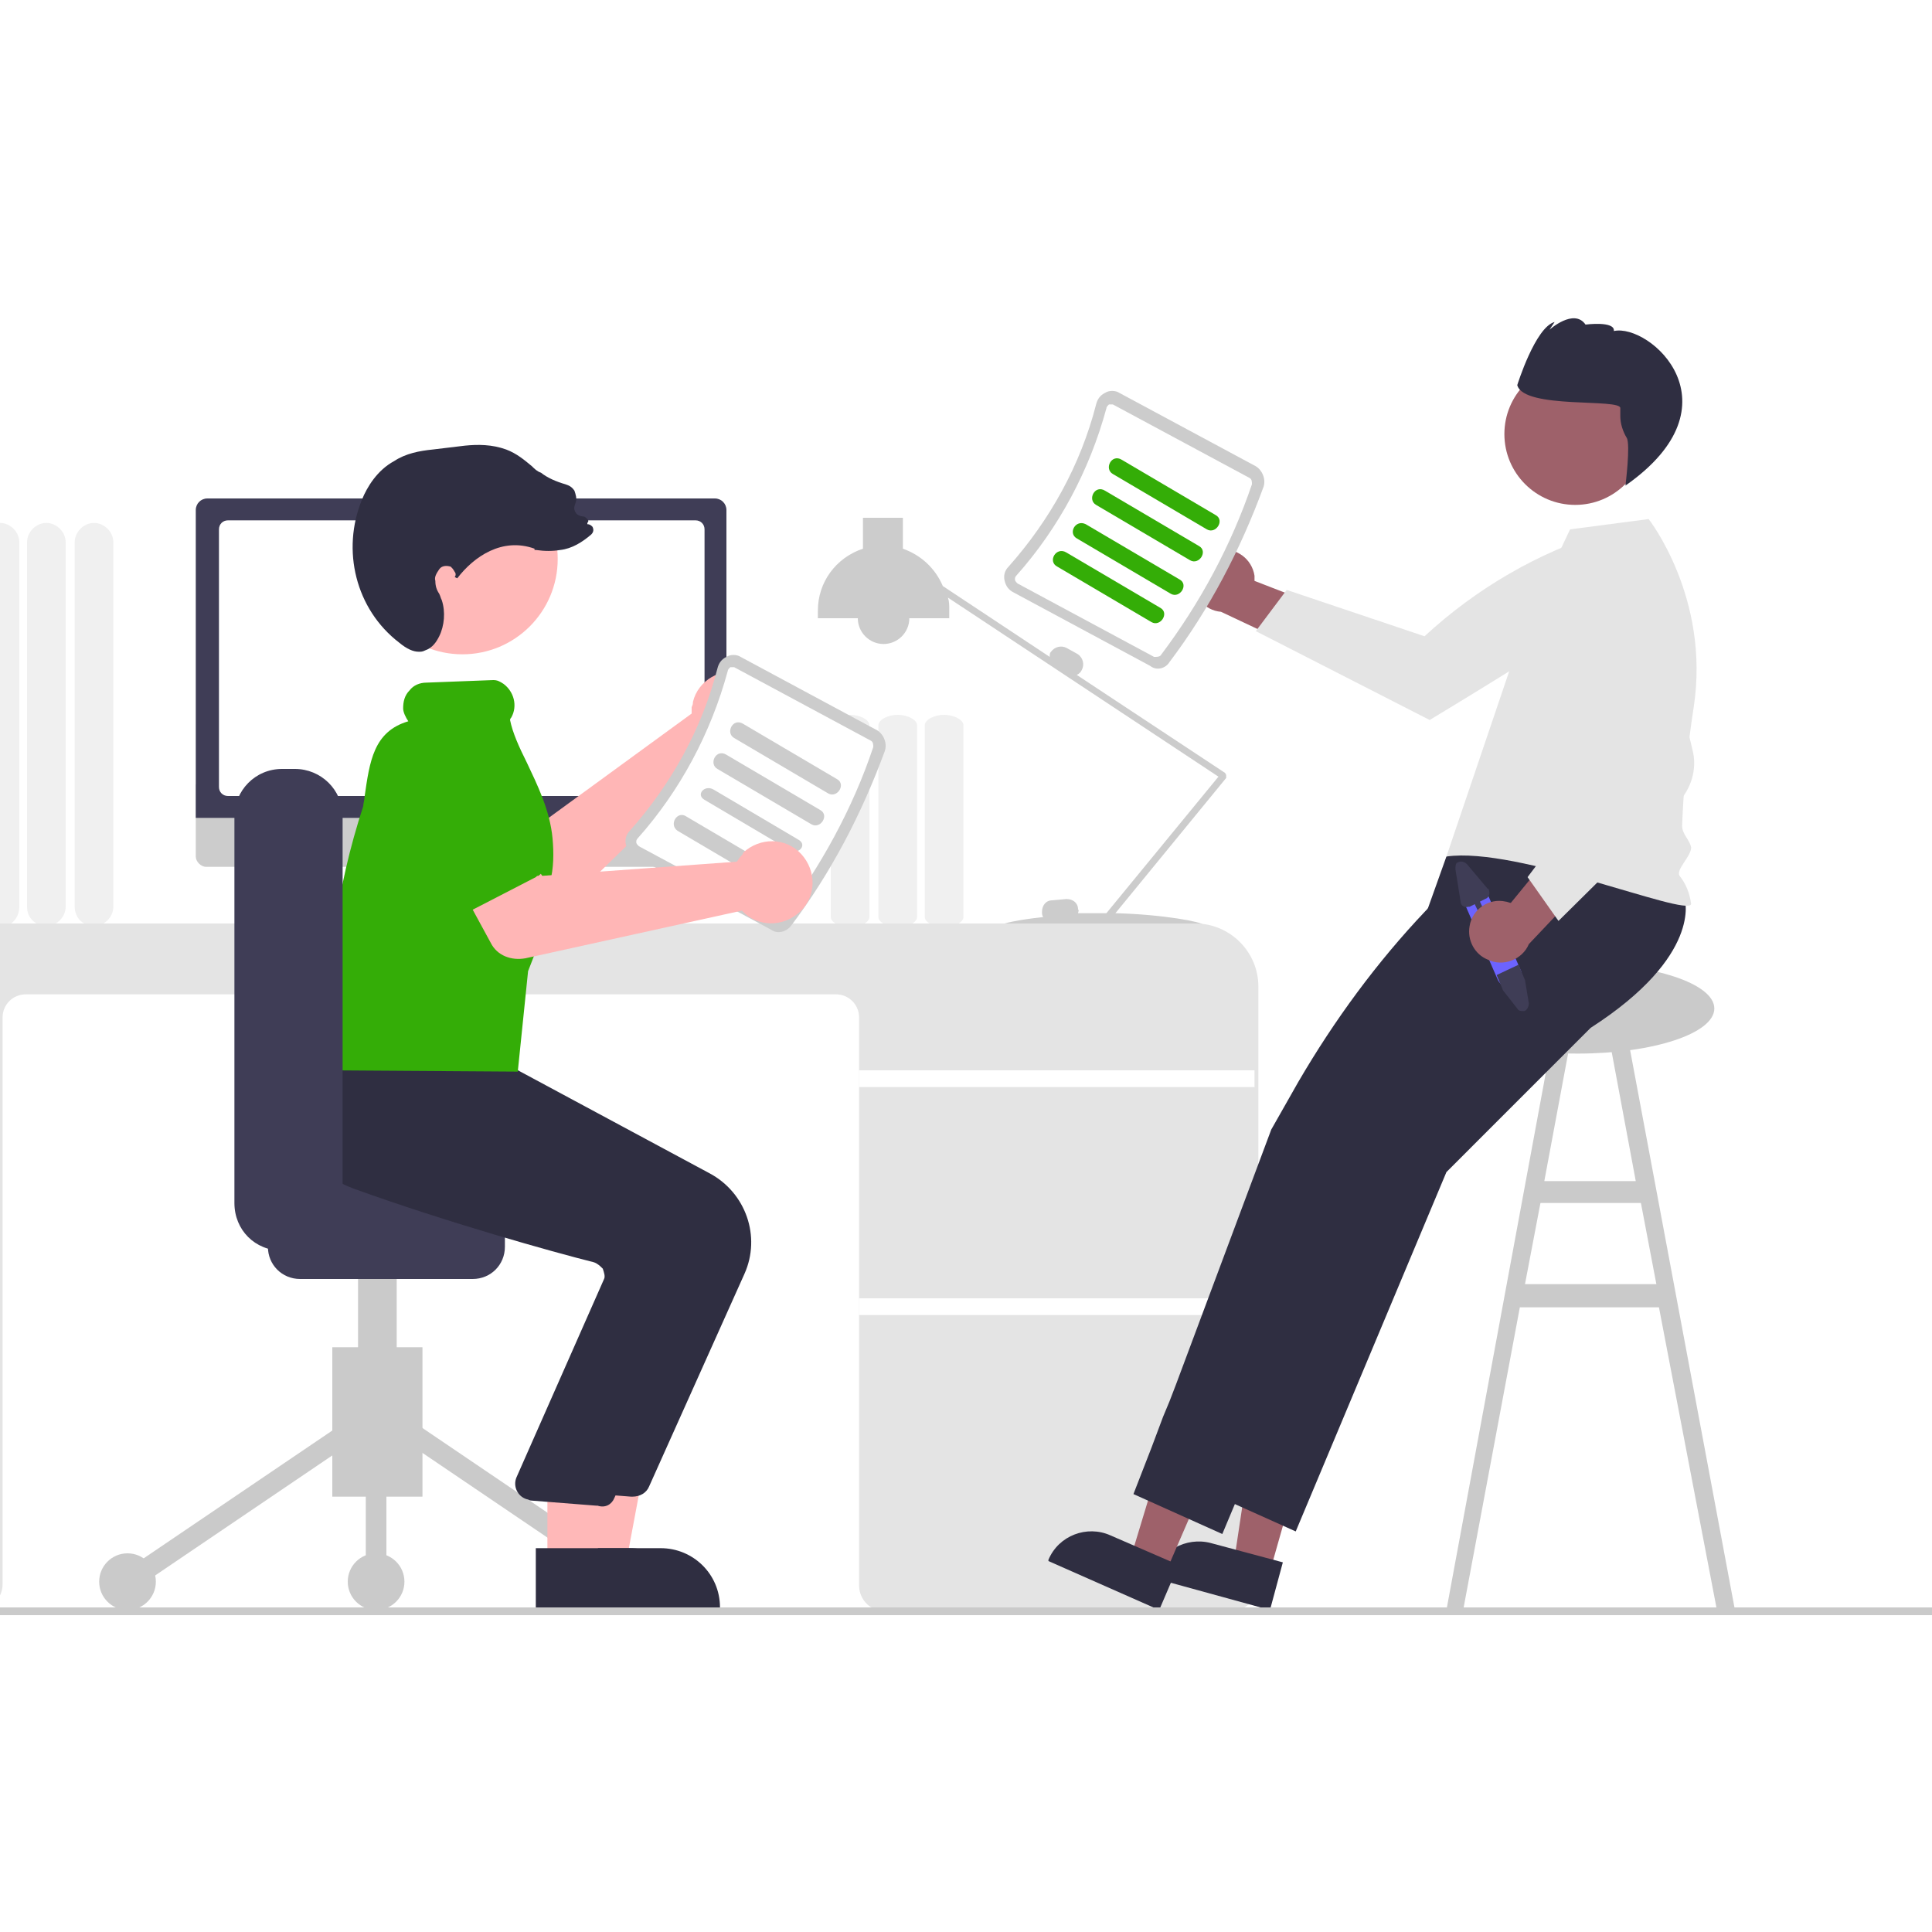 <?xml version="1.0" encoding="utf-8"?>
<!-- Generator: Adobe Illustrator 26.2.1, SVG Export Plug-In . SVG Version: 6.00 Build 0)  -->
<svg version="1.1" id="Layer_1" xmlns="http://www.w3.org/2000/svg" xmlns:xlink="http://www.w3.org/1999/xlink" x="0px" y="0px"
	 viewBox="0 0 150 150" style="enable-background:new 0 0 150 150;" xml:space="preserve">
<rect x="0" y="0" width="150" height="150" fill="#808080" stroke="none"/>
<style type="text/css">
	.st0{display:none;}
	.st1{display:inline;}
	.st2{fill:#E6E6E6;}
	.st3{fill:#FFFFFF;}
	.st4{fill:#3F93D8;}
	.st5{opacity:0.2;fill:#65A0F8;enable-background:new    ;}
	.st6{fill:#34AD07;}
	.st7{fill:#3F3D56;}
	.st8{fill:#7CBB00;}
	.st9{clip-path:url(#SVGID_00000068641614924930956120000012395403042225220484_);}
	.st10{fill:#2F2E41;}
	.st11{fill:#FFB6B6;}
	.st12{clip-path:url(#SVGID_00000176007106057950380430000001967558962225380520_);fill:#FFFFFF;}
	.st13{display:none;clip-path:url(#SVGID_00000176007106057950380430000001967558962225380520_);}
	.st14{display:inline;fill:#F2F2F2;}
	.st15{display:inline;fill:#CCCCCC;}
	.st16{display:inline;fill:#E6E6E6;}
	.st17{display:inline;fill:#FFB6B6;}
	.st18{display:inline;fill:#2F2E41;}
	.st19{display:inline;fill:#3F93D8;}
	.st20{display:inline;fill:#FFB7B7;}
	.st21{display:inline;fill:#FD6584;}
	.st22{display:inline;fill:#FFFFFF;}
	.st23{display:inline;fill:#3F3D56;}
	.st24{display:inline;fill:#F0F0F0;}
	.st25{display:inline;fill:#E4E4E4;}
	.st26{display:inline;fill:#34AD07;}
	.st27{display:inline;fill:#9E616A;}
	.st28{display:inline;fill:#CACACA;}
	.st29{clip-path:url(#SVGID_00000176007106057950380430000001967558962225380520_);}
	.st30{fill:#F0F0F0;}
	.st31{fill:#CACACA;}
	.st32{fill:#CCCCCC;}
	.st33{fill:#E4E4E4;}
	.st34{fill:#9E616A;}
	.st35{fill:#6C63FF;}
	.st36{fill:#FFB8B8;}
</style>
<g class="st0">
	<g class="st1">
		<path class="st2" d="M17.4,28.5h115.1v73.7H17.4V28.5z"/>
		<path class="st3" d="M20.7,37.7h108.6v60.1H20.7V37.7z"/>
		<path class="st4" d="M17.4,28.4h115.1v5H17.4V28.4z"/>
		<g>
			<circle class="st3" cx="21" cy="30.9" r="0.9"/>
			<circle class="st3" cx="24.5" cy="30.9" r="0.9"/>
			<circle class="st3" cx="27.9" cy="30.9" r="0.9"/>
		</g>
		<path class="st5" d="M27.4,42h25.4c0.3,0,0.4,0.1,0.4,0.4v11.4c0,0.3-0.1,0.4-0.4,0.4H27.4c-0.3,0-0.4-0.1-0.4-0.4V42.4
			C27,42.1,27.2,42,27.4,42z M27.4,61.7h25.4c0.3,0,0.4,0.1,0.4,0.4v11.4c0,0.3-0.1,0.4-0.4,0.4H27.4c-0.3,0-0.4-0.1-0.4-0.4V62.1
			C27,61.8,27.2,61.7,27.4,61.7z M27.4,81.4h25.4c0.3,0,0.4,0.1,0.4,0.4V93c0,0.3-0.1,0.4-0.4,0.4H27.4c-0.3,0-0.4-0.1-0.4-0.4V81.7
			C27,81.6,27.2,81.4,27.4,81.4z"/>
		<g>
			<g>
				<g>
					<path id="B_00000023240357163560012220000000240869528739353518_" class="st6" d="M33.8,49c-0.1-0.5-2.6-2.5-1.2-2.9l1.2,1.7
						l5.6-5.6l0.5,0.5C39.9,42.7,33.8,49,33.8,49z"/>
				</g>
				<g>
					<path id="B_00000144306171188320759960000012387536350431805832_" class="st6" d="M33.8,68.1c-0.1-0.5-2.6-2.5-1.2-2.9l1.2,1.7
						l5.6-5.6l0.5,0.5C39.9,61.8,33.8,68.1,33.8,68.1z"/>
				</g>
				<g>
					<path id="B_00000016046832959632557050000001640161966985410688_" class="st6" d="M33.8,88.2c-0.1-0.5-2.6-2.5-1.2-2.9l1.2,1.7
						l5.6-5.6l0.5,0.5C39.9,82,33.8,88.2,33.8,88.2z"/>
				</g>
			</g>
		</g>
		<path class="st7" d="M38.1,90.7h-8.6v-8.9h5.9v0.4h-5.6v8.2h8.1v-4.1h0.3L38.1,90.7L38.1,90.7z M38.1,69.4h-8.6v-7.6h5.9v0.3h-5.6
			v7.1h8.1v-3.4h0.3L38.1,69.4L38.1,69.4z M38.1,50.8h-8.6V42h5.9v0.4h-5.6v8.1h8.1v-3.9h0.3L38.1,50.8L38.1,50.8z"/>
		<g>
			<path class="st5" d="M61.3,42.1h25.4c0.3,0,0.4,0.1,0.4,0.4v11.4c0,0.3-0.1,0.4-0.4,0.4H61.3c-0.3,0-0.4-0.1-0.4-0.4V42.5
				C61,42.2,61.2,42.1,61.3,42.1z M61.3,61.8h25.4c0.3,0,0.4,0.1,0.4,0.4v11.4c0,0.3-0.1,0.4-0.4,0.4H61.3c-0.3,0-0.4-0.1-0.4-0.4
				V62.2C61,62,61.2,61.8,61.3,61.8z M61.3,81.6h25.4c0.3,0,0.4,0.1,0.4,0.4v11.2c0,0.3-0.1,0.4-0.4,0.4H61.3
				c-0.3,0-0.4-0.1-0.4-0.4V81.8C61,81.7,61.2,81.6,61.3,81.6z"/>
			<g>
				<g>
					<g>
						<path id="B_00000016040756578156121380000009251826238212752555_" class="st6" d="M67.7,49.2c-0.1-0.5-2.6-2.5-1.2-2.9
							l1.2,1.7l5.6-5.6l0.5,0.5L67.7,49.2z"/>
					</g>
				</g>
				<g>
					<path id="B_4_" class="st8" d="M67.7,68.2c-0.1-0.5-2.6-2.5-1.2-2.9l1.2,1.7l5.6-5.6l0.5,0.5C73.9,62,67.7,68.2,67.7,68.2z"/>
				</g>
				<g>
					<path id="B_5_" class="st8" d="M67.7,88.4c-0.1-0.5-2.6-2.5-1.2-2.9l1.2,1.7l5.6-5.6l0.5,0.5L67.7,88.4z"/>
				</g>
			</g>
			<path class="st7" d="M72.2,90.8h-8.8V82h6v0.4h-5.6v8.2h8v-4.1h0.4V90.8z M72.2,69.5h-8.8V62h6v0.3h-5.6v7.1h8V66h0.4V69.5z
				 M72.2,51h-8.8v-8.9h6v0.4h-5.6v8.1h8v-3.9h0.4V51z"/>
		</g>
		<g>
			<path class="st5" d="M95.1,42.4h25.4c0.3,0,0.4,0.1,0.4,0.4v11.4c0,0.3-0.1,0.4-0.4,0.4H95.1c-0.3,0-0.4-0.1-0.4-0.4V42.7
				C94.7,42.5,94.9,42.4,95.1,42.4z M95.1,62.1h25.4c0.3,0,0.4,0.1,0.4,0.4v11.4c0,0.3-0.1,0.4-0.4,0.4H95.1c-0.3,0-0.4-0.1-0.4-0.4
				V62.5C94.7,62.2,94.9,62.1,95.1,62.1z M95.1,81.8h25.4c0.3,0,0.4,0.1,0.4,0.4v11.2c0,0.3-0.1,0.4-0.4,0.4H95.1
				c-0.3,0-0.4-0.1-0.4-0.4V82.1C94.7,82,94.9,81.8,95.1,81.8z"/>
			<g>
				<g>
					<g>
						<path id="B_00000087398281326258952760000001586170556185106091_" class="st6" d="M101.5,49.4c-0.1-0.5-2.6-2.5-1.2-2.9
							l1.2,1.7l5.6-5.6l0.5,0.5C107.6,43.1,101.5,49.4,101.5,49.4z"/>
					</g>
					<g>
						<path id="B_00000039828203950314815960000012923596000597017517_" class="st6" d="M101.5,68.5c-0.1-0.5-2.6-2.5-1.2-2.9
							l1.2,1.7l5.6-5.6l0.5,0.5C107.6,62.2,101.5,68.5,101.5,68.5z"/>
					</g>
					<g>
						<path id="B_00000183217737212401541890000012118717392276300948_" class="st6" d="M101.5,88.6c-0.1-0.5-2.6-2.5-1.2-2.9
							l1.2,1.7l5.6-5.6l0.5,0.5C107.6,82.3,101.5,88.6,101.5,88.6z"/>
					</g>
				</g>
			</g>
			<path class="st7" d="M105.9,91.1h-8.8v-8.9h6v0.4h-5.6v8.2h8v-4.1h0.4V91.1z M105.9,69.8h-8.8v-7.6h6v0.3h-5.6v7.1h8v-3.4h0.4
				V69.8z M105.9,51.2h-8.8v-8.9h6v0.4h-5.6v8.1h8v-3.9h0.4V51.2z"/>
		</g>
	</g>
	<g class="st1">
		<g>
			<defs>
				<rect id="SVGID_1_" x="25.5" y="57.1" width="85.6" height="88.4"/>
			</defs>
			<clipPath id="SVGID_00000020385289338949484670000002714962343963977372_">
				<use xlink:href="#SVGID_1_"  style="overflow:visible;"/>
			</clipPath>
			<g style="clip-path:url(#SVGID_00000020385289338949484670000002714962343963977372_);">
				<path class="st10" d="M93.1,162.4c-0.4,0-0.7,0-1.1,0c-8.7,0-19.6-4.7-29.6-11.2c-0.8-0.5-1.6-1.1-2.4-1.6l0.7-4.3l21.4-2.9
					l10.8,8.3L93.1,162.4z"/>
				<ellipse id="b6132315-04e2-4cdb-a713-107c9cd58b0b" class="st11" cx="74.4" cy="84.3" rx="9.4" ry="9.5"/>
				<path id="f4304bdd-ba2d-4fff-b404-410205410c5d-547" class="st10" d="M82.6,77.4c0,0,2.5-4.7-2.9-5.2c0,0-4.6-4.2-9.3-0.8
					c0,0-2.6,0-4,2.9c0,0-2-0.8-2.5,1.3c0,0-1.5,4.3,0,8.2c1.5,3.9,2,4.3,2,4.3s-2.4-8.1,3.5-8.5s12.5-4.1,13,0.6s1.2,5.9,1.2,5.9
					S88.2,79.3,82.6,77.4z"/>
				<path class="st4" d="M98.6,107.6v0.2l-0.3,1.8L96,122.1l-0.1,0.7l-0.3,1.6l-0.4,2.1l-0.9,4.7l-0.3,1.3l-0.1,0.5v0.2l-0.3,1.4
					l-0.1,0.4l-0.6,4.8l-0.6,4.2l1.9,1.9L93,147l-0.7,4.2l0,0H62.5c-1.2-0.8-2.4-1.6-3.6-2.4l0.2-1.9c0,0,0.8-3.3,0.5-3.7
					c-0.4-0.4-1.1-1.1-1.1-1.1l1-2.3l0.1-0.3l-0.2-4.8v-0.1l-0.1-1.6v-0.2v-0.3l-0.3-6v-0.1l-0.1-1.8l-0.1-1.7v-0.7l-0.4-7.4l-0.2-5
					l-0.2-4.3l0.8-0.3l9-3.1l3.7-4.9l7.7,0.1H83l6.3,5.9l1.4,0.7l0,0l1,0.5l2.6,1.3l2.8,1.3L98.6,107.6L98.6,107.6z"/>
				<path class="st11" d="M72.5,137c-2.1,0.8-4.5-0.2-5.4-2.4c-0.1-0.2-0.2-0.5-0.2-0.7l-14.6-2.1l5.1-5.8l13.1,2.9
					c2.3-0.3,4.4,1.3,4.7,3.6C75.4,134.5,74.3,136.3,72.5,137L72.5,137z"/>
				<path class="st4" d="M66,126.5c-0.3-0.3-0.7-0.6-1.1-0.7l-6-1.3l-0.6-0.1c-0.7-0.2-1.3-0.6-1.7-1.3c-0.2-0.3-0.3-0.7-0.3-1.1
					s0-0.7,0.1-1l2.1-6.3l1.3-4.1c0.2-0.5,0.3-1,0.3-1.5c0.1-1.4-0.4-2.9-1.2-4c-1.6-2.1-4.3-2.8-6.7-1.9h-0.1
					c-1.7,0.7-3,2.1-3.5,3.9l-1.5,5.4l-3,11.1c-1.2,4.3,1.3,8.7,5.5,9.8c0.4,0.1,0.8,0.2,1.2,0.2l8.6,1l4,0.5c1,0.1,1.8-0.5,2-1.5
					v-0.1l0.1-0.6l0.8-5v-0.1C66.5,127.4,66.3,126.9,66,126.5z"/>
				<path class="st11" d="M81.8,137.2c2.2,0.5,4.5-0.9,5-3.1c0.1-0.2,0.1-0.5,0.1-0.7l14.2-4.2l-5.8-5l-12.6,4.7
					c-2.3,0-4.1,1.9-4.1,4.3C78.6,135.1,79.9,136.8,81.8,137.2L81.8,137.2z"/>
				<path class="st4" d="M108.1,119.9l-6.7-15.7c-0.6-1.3-1.5-2.3-2.8-3c-0.4-0.2-0.8-0.3-1.2-0.4c-0.1,0-0.1,0-0.2,0
					c-0.9-0.2-1.8-0.2-2.7,0c-1.6,0.4-3,1.5-3.7,3l0,0c-0.9,1.7-0.9,3.7-0.1,5.4l0.1,0.2l4.8,9.7c0.6,1.3,0.1,2.9-1.2,3.5
					c-0.1,0-0.2,0.1-0.3,0.1l-0.3,0.1l-6,2.2c-0.9,0.3-1.4,1.4-1.1,2.3l0,0l1.7,5.5c0,0,0,0,0,0.1c0,0,0,0.1,0.1,0.1
					c0.4,0.8,1.3,1.3,2.2,1l3.2-0.9l0.7-0.2l8.4-2.2c4.2-1.1,6.8-5.5,5.6-9.8C108.4,120.6,108.3,120.2,108.1,119.9L108.1,119.9z"/>
				<path class="st7" d="M41.8,133v6.8H110c1.2,0,2.3,1,2.3,2.3l0.1,15.9c3.8-1.8,7.4-4,10.6-6.7c0.9-0.7,1.8-1.5,2.6-2.3
					c0.6-0.5,1.1-1.1,1.6-1.6c3.9-4.1,7.1-9,9.4-14.2H41.8V133z"/>
				<path class="st7" d="M98.5,95.3c-0.1-0.2-0.4-0.4-0.7-0.4h-45c-0.4,0-0.8,0.3-0.8,0.8v27.2h46.5V95.6
					C98.6,95.5,98.6,95.4,98.5,95.3z"/>
				<path class="st7" d="M52.1,122.1v3.4c0,0.6,0.5,1.1,1,1.1l0,0h17.2v6.6h-0.2c-0.1,0-0.1,0.1-0.1,0.1l0,0v0.5
					c0,0.1,0.1,0.1,0.1,0.1l0,0h10.6c0.1,0,0.1-0.1,0.1-0.1l0,0v-0.5c0-0.1-0.1-0.1-0.1-0.1l0,0h-0.2v-6.6h17.2c0.6,0,1-0.5,1-1.1
					l0,0v-3.4H52.1z"/>
				<ellipse class="st4" cx="74.8" cy="108.1" rx="4.3" ry="4.3"/>
			</g>
		</g>
	</g>
</g>
<g>
	<defs>
		<rect id="SVGID_00000074426704257462575540000017818481971268046997_" width="150" height="150"/>
	</defs>
	<clipPath id="SVGID_00000150087475886772586730000009279098874520290238_">
		<use xlink:href="#SVGID_00000074426704257462575540000017818481971268046997_"  style="overflow:visible;"/>
	</clipPath>
	
		<rect style="clip-path:url(#SVGID_00000150087475886772586730000009279098874520290238_);fill:#FFFFFF;" width="150" height="150"/>
	<g style="display:none;clip-path:url(#SVGID_00000150087475886772586730000009279098874520290238_);">
		<path class="st14" d="M86.3,129c-1.7-0.1-2.1,0.2-4.7,0H77l0.6-11.2l7.4,3l36.7,0.9l0,0.1c0,0-1.6,4.8-0.4,6.6l0.1,0.1l-0.1,0
			l-33.6,0.3C87.2,128.7,86.7,129.1,86.3,129z"/>
		<path class="st15" d="M88.2,129.2c-3.3-0.2-6.6,1-9.5-0.4l-2.3,0.1l0,0c0-0.1-1.1-8.4,1.1-11.7l0.1-0.1l0.1,0.8L77,128.3l1.6-0.5
			c3.8,1.8,8.4,0.6,12.7,0.6l29.8-0.1c0.6,0,1.1,0.4,1.2,0.9l0,0.1l-32.2,0C89.4,129.3,88.8,129.2,88.2,129.2z"/>
		<polygon class="st16" points="119.5,123.9 86,123.3 86,123.3 78.1,120.3 78.2,119.9 86.1,122.9 119.5,123.5 		"/>
		<polygon class="st16" points="119.4,125.7 85.9,125.1 85.8,125.1 77.9,122.1 78.1,121.7 85.9,124.7 119.4,125.3 		"/>
		<polygon class="st16" points="119.2,127.5 85.7,126.9 85.7,126.9 77.7,123.9 77.9,123.5 85.8,126.4 119.2,127.1 		"/>
		<path class="st16" d="M88.5,121.8c-3.1-0.2-6.1-1.1-8.9-2.5l-2.3-1.2l0.1-0.6c0-0.2,0.2-0.3,0.4-0.3l0.2,0l31.2,0.5
			c2,0,4.1,0.4,6,1.1l6.8,2.5l0,0c-0.1,0.6-0.6,1-1.3,1l-30.8-0.4C89.4,121.9,88.9,121.8,88.5,121.8z"/>
		<polygon class="st15" points="121.9,121.3 121.9,121.3 84.4,120.4 84.4,120.4 77.6,117.3 77.7,117.2 77.9,117.2 84.5,120.3 
			121.6,121.1 121.9,121.1 		"/>
		<path class="st15" d="M92.8,117.4l-0.5,0l-10.7-0.2l-0.5,0c2.5,2.6,7.9,3.3,15.8,2.3L92.8,117.4z"/>
		<polygon class="st17" points="122.9,55 123.6,56.5 122.5,61.9 111.6,60.4 111.7,53.8 111.9,52.4 		"/>
		<polygon class="st17" points="128.6,125.1 126.2,125.1 125,115.8 128.6,115.8 		"/>
		<path class="st18" d="M121.4,128.2c0,0.6,0.5,1,1,1h4.6l0.8-1.6l0.3,1.6h1.7l-0.5-5.8l-0.8,0l-2.6-0.2l-0.4,0v1.6l-3.7,2.5
			C121.6,127.6,121.4,127.9,121.4,128.2z"/>
		<polygon class="st17" points="106.3,114.4 103.9,114.4 102.5,100.8 107,100.5 		"/>
		<path class="st18" d="M99.1,117.6c0,0.6,0.5,1,1,1h4.6l0.8-1.6l0.3,1.6h1.7l-0.5-5.8l-0.7,0l-2.7-0.2l-0.5,0v1.6l-3.7,2.5
			C99.3,116.9,99.1,117.2,99.1,117.6z"/>
		<path class="st18" d="M129.6,117.1L129.6,117.1l-0.5-15.1c0.6-1.2,0.6-2.6-0.1-3.7l-0.1-0.1l0.2-0.8c0.2-1,0.1-2.1-0.3-3.1
			l-0.4-14.1c1.5-10-5.8-16.5-5.8-16.5l0.7-5.2l-11.9,0.3l0.2,5l-2.4,8.1c-1.2,12.1-9.6,19.8-8.4,31.4c0,0,0,0.1,0,0.1
			c-0.3,0.8-0.2,1.7,0.2,2.4c0.1,0.1,0.1,0.2,0.1,0.3c0.3,2,0.3-0.5,0.6,1.5l-0.1,0c-0.2,0.1-0.3,0.4-0.2,0.8
			c0.1,0.3,0.4,0.5,0.6,0.4l6.4,0.1c0.2-0.1,0.3-0.4,0.2-0.8c-0.1-0.3-0.4-0.5-0.6-0.4l-0.4,0.2l0.7-2.2l0.2-0.2
			c0.4-0.4,0.4-1,0-1.4c-0.1-0.1-0.1-0.1-0.2-0.2l0,0l0.7-3.5l-0.1-2.7l0.2-3l8.3-12.1l3.4,16.7l3.4,18.1c-0.2,0.1-0.2,0.4-0.2,0.6
			c0.1,0.3,0.3,0.5,0.7,0.5h4.7c0.4,0,0.6-0.3,0.6-0.6c0-0.1,0-0.1,0-0.2C130.1,117.3,129.9,117.1,129.6,117.1z"/>
		<path class="st18" d="M125.4,29.3c0,3.3-2.6,5.9-5.9,5.9c-3.3,0-5.9-2.6-5.9-5.9c0-1.5,0.6-3,1.6-4.1l0,0c0,0,0.1-0.1,0.1-0.1
			c0,0,0,0,0,0c0,0,0,0,0,0c0.1,0,0.1-0.1,0.2-0.2c0.8-1.1,1.7-2,3.9-1.5C122.7,24.2,125.4,26,125.4,29.3z"/>
		<path class="st17" d="M93.1,26.8c-0.1,1.2,0.9,2.2,2.1,2.2c0.1,0,0.3,0,0.4,0l15.2,12.5l2.3-4.1l-15.7-11
			c-0.2-1.2-1.4-1.9-2.6-1.7C93.8,24.9,93.1,25.7,93.1,26.8L93.1,26.8z"/>
		<path class="st19" d="M117.1,45.1c0,0,0-0.4-2.4-0.4c-3,0-11.3-4.3-10.5-8.3c-0.7,0.3-1.5,0.1-2-0.5l4-3.9
			c1.3,0.1,1.3,0.9,1.2,1.4l3.2,1.3l8.4,4.8l-1.5,4.9L117.1,45.1z"/>
		<circle class="st20" cx="118.1" cy="30.6" r="4.9"/>
		<path class="st19" d="M111.3,55.2c-0.6,0.8-0.5,1.8,0.1,2.5c0,0.1,0,0.3,0.2,0.8c0,0.1,0.1,0.1,0.1,0.1c0,0,0,0,0,0
			c0.2,0.3,0.5,0.5,0.9,0.6l9,2.5l1.2,0.3l0.2,0.1l0.1-1.6c0.6-0.5,0.7-1.3,0.3-1.9l-0.2-0.3l1-2.6l0.1-0.3l2.5-6.7l0-0.4l0-0.5
			l0-3.2c0-2-1-4-2.6-5.2c-0.7-0.6-1.6-1-2.5-1.2l0,0l-1-1.3l-4,0.4l-0.3,0.7l-0.4,0.8l-2.9,1.7l-1,2.3l-0.7,1.5
			c-1,0.7-1.6,1.7-1.8,2.8c-0.4,2.4,1.3,4.8,1.5,5.1L111.3,55.2L111.3,55.2z"/>
		<path class="st18" d="M123.3,31.9c0,0-0.1,0-0.1,0c-0.8-0.1-1.5-0.3-2.3-0.4l-0.1-1.7l-0.9,1.6c-2.1,0.7-4.1,0.3-6-0.6
			c-0.6-0.3-1.2-0.6-1.8-1c-0.2-2.9,1-4.8,3.2-4.6c0.1,0,0.1-0.1,0.2-0.1c0,0,0,0,0,0c0,0,0,0,0,0c0.1-0.1,0.2-0.1,0.4-0.2
			c2-0.8,4.2-0.3,5.7,1.1C123.1,27.4,123.7,29.8,123.3,31.9z"/>
		<path class="st21" d="M123.1,31.9c0,0-1.5-5.5-7.7-6.7c0,0,0,0-0.1,0c0,0,0,0-0.1,0c0.1,0,0.1-0.1,0.2-0.1c0,0,0,0,0,0
			c0,0,0,0,0,0c0.1-0.1,0.1-0.1,0.2-0.2l0.2,0C115.8,24.8,122.1,23.9,123.1,31.9z"/>
		<path class="st18" d="M125.5,66.3c-0.2,0.2-0.6,0.3-0.9,0.1c-0.3-0.1-0.5-0.3-0.7-0.5c-0.8-0.9-1.4-1.9-1.7-3l0.3-0.5
			c-0.2-1.2,0.4-2.4,1.6-2.9c0.3-0.1,0.7-0.2,1-0.1c0.3,0.1,0.6,0.3,0.7,0.7c0.1,0.5-0.3,1-0.8,1.3c-0.8,0.5-1.6,0.8-2.5,0.9
			c1.1,0.6,2.1,1.5,2.8,2.5c0.2,0.2,0.3,0.5,0.4,0.7C125.8,65.8,125.7,66.1,125.5,66.3z"/>
		<path id="be339808-9edc-488a-82d9-9b8c80f783b0-292" class="st15" d="M63.1,129.4H146c0.1,0,0.3-0.1,0.3-0.3s-0.1-0.3-0.3-0.3
			H63.1c-0.1,0-0.3,0.1-0.3,0.3S62.9,129.4,63.1,129.4L63.1,129.4z"/>
		<path class="st22" d="M85.1,61.1v0.1c-0.3-0.3-0.6-0.7-0.9-1c-0.1-0.1-0.3-0.3-0.4-0.4c-0.5-0.6-1.1-1.2-1.6-1.8
			c-0.5-0.6-1.1-1.2-1.6-1.8c-0.1-0.1-0.3-0.3-0.4-0.4c-0.1-0.1-0.2-0.2-0.4-0.3c-0.1-0.1-0.3-0.2-0.4-0.2c-0.2-0.1-0.4-0.1-0.6,0
			c-0.2,0-0.4,0.1-0.6,0.2c-0.2,0.1-0.4,0.1-0.6,0.2c-0.4,0.1-0.8,0.3-1.2,0.4c0,0,0,0-0.1,0v0l0,0c0,0,0,0,0-0.1c0,0,0,0,0,0
			c0.1,0,0.2-0.1,0.3-0.1c0.4-0.1,0.8-0.3,1.3-0.4c0.2-0.1,0.4-0.1,0.6-0.2c0.2-0.1,0.4-0.1,0.6-0.1c0.3,0,0.7,0.2,0.9,0.4
			c0.1,0.1,0.2,0.2,0.4,0.4c0.1,0.2,0.3,0.3,0.4,0.5c0.6,0.6,1.1,1.2,1.7,1.8c0.6,0.6,1.1,1.2,1.6,1.8c0,0,0.1,0.1,0.1,0.1
			C84.5,60.5,84.8,60.8,85.1,61.1z"/>
		<path class="st22" d="M79.8,56c-0.1-0.1-0.3-0.3-0.4-0.3l-0.2,0c1.3,2.1,3.1,3.9,5.2,5.3C82.8,59.3,81.3,57.6,79.8,56z"/>
		<path class="st15" d="M107.9,77.7L101,41.1c-0.2-1.2-1.3-2.2-2.6-2.2c-0.1,0-0.1,0-0.2,0l-4.7,0.2l-0.5,0l-2.3,0.1l-0.5,0
			l-1.5,0.1l-30.1,1.1c0,0-0.1,0-0.1,0l-6.8-0.1l-2.5-0.1l-0.1,0l-1.8,0l-16.1-0.3L27,39.7l-2.1,0l-0.5,0l-2.4,0l-0.5,0l-2.5-0.1
			l-0.5,0l-2.7-0.1l-0.4,0L13,39.4l-0.4,0h-0.1c-1.3,0-2.4,1-2.7,2.3l-6.2,38c-0.2,1.5,0.8,2.8,2.2,3.1c0.1,0,0.3,0,0.4,0h35.5
			c0.5,0,1,0.2,1.5,0.5l0.7,0.5c0.5,0.3,1,0.5,1.6,0.5c6.9-1.8,14.1-1.8,20.9,0c0.7,0,1.4-0.3,1.9-0.8c0.4-0.4,1-0.7,1.6-0.7
			l35.3-1.9c1.5-0.1,2.6-1.3,2.5-2.8C107.9,78,107.9,77.9,107.9,77.7L107.9,77.7z"/>
		<path class="st14" d="M98.2,72c-0.1,2.6-2.3,4.6-4.8,4.5c-2-0.1-4.5-0.1-7.1-0.1c-8.7,0.2-19.6,1.4-26.1,5.7
			c-0.8,0.5-1.8,0.8-2.8,0.8c-0.1,0-0.1,0-0.2,0c-1-0.1-2-0.5-2.7-1.2c-3.6-3.3-11.9-7.3-30.8-7.6c-0.1,0-0.2,0-0.2,0
			c-2.6-0.2-4.5-2.4-4.4-5c0,0,0,0,0,0l1.9-29.5l0.3-4.4l0.5-7.7c0.1-1.6,1.4-2.9,3.1-2.9h0l11.3,0.1c4.8,0.2,8.7,0.8,11.8,1.8
			c1.1,0.3,2.1,0.7,3.1,1.2c1.4,0.7,2.6,1.6,3.6,2.7c0.6,0.7,1.5,1.2,2.4,1.3c0.1,0,0.3,0,0.4,0c0.9,0,1.7-0.2,2.5-0.7
			c7.4-4.9,22.4-5.3,30.7-5.1c2.4,0.1,4.4,1.9,4.5,4.3l0.3,4.4l0.3,4.4l1.9,25.4l0.5,7.1C98.2,71.7,98.2,71.9,98.2,72z"/>
		<path class="st23" d="M26.3,34.9c6.8-2.2,14.4-1.6,20.8,1.5c1.8,0.9,3.6,1.9,5.2,3.2c0.5,0.4,1.1-0.3,0.6-0.6
			c-5.9-4.6-13.4-6.8-20.8-6.1c-2.1,0.2-4.1,0.6-6.1,1.2C25.5,34.2,25.8,35.1,26.3,34.9L26.3,34.9z"/>
		<path class="st23" d="M63.8,39.9c6.3-3.3,13.9-4,20.8-2.2c2,0.5,3.9,1.3,5.6,2.2c0.5,0.3,1-0.5,0.5-0.8
			c-6.6-3.5-14.4-4.3-21.6-2.4c-2,0.5-3.9,1.3-5.8,2.3C62.8,39.4,63.2,40.2,63.8,39.9z"/>
		<path class="st23" d="M63.8,46c6.3-3.3,13.9-4,20.8-2.2c2,0.5,3.9,1.3,5.6,2.2c0.5,0.3,1-0.5,0.5-0.8c-6.6-3.5-14.4-4.3-21.6-2.4
			c-2,0.5-3.9,1.3-5.8,2.3C62.8,45.4,63.2,46.2,63.8,46L63.8,46z"/>
		<path class="st23" d="M63.8,51.6c6.3-3.3,13.9-4,20.8-2.2c2,0.5,3.9,1.3,5.6,2.2c0.5,0.3,1-0.5,0.5-0.8
			c-6.6-3.5-14.4-4.3-21.6-2.4c-2,0.5-3.9,1.3-5.8,2.3C62.8,51.1,63.2,51.9,63.8,51.6L63.8,51.6z"/>
		<path class="st23" d="M63.8,57c6.3-3.3,13.9-4,20.8-2.2c2,0.5,3.9,1.3,5.6,2.2c0.5,0.3,1-0.5,0.5-0.8C84.1,52.8,76.2,52,69.1,54
			c-2,0.5-3.9,1.3-5.8,2.3C62.8,56.5,63.2,57.3,63.8,57L63.8,57z"/>
		<path class="st23" d="M63.7,63.6c6.3-3.3,13.9-4,20.8-2.2c2,0.5,3.9,1.3,5.6,2.2c0.5,0.3,1-0.5,0.5-0.8
			c-6.6-3.5-14.4-4.3-21.6-2.4c-2,0.5-3.9,1.3-5.8,2.3C62.8,63.1,63.2,63.9,63.7,63.6L63.7,63.6z"/>
		<path class="st23" d="M64,70.1c6.3-3.3,13.9-4,20.8-2.2c2,0.5,3.9,1.3,5.6,2.2c0.5,0.3,1-0.5,0.5-0.8c-6.6-3.5-14.4-4.3-21.6-2.4
			c-2,0.5-3.9,1.3-5.8,2.3C63,69.6,63.5,70.4,64,70.1L64,70.1z"/>
		<path class="st22" d="M67.7,51.7l-0.1,0.1C67.7,51.8,67.7,51.7,67.7,51.7L67.7,51.7z"/>
		<path class="st23" d="M26.3,41c6.8-2.2,14.4-1.6,20.8,1.5c1.8,0.9,3.6,1.9,5.2,3.2c0.5,0.4,1.1-0.3,0.6-0.6
			c-5.9-4.6-13.4-6.8-20.8-6.1c-2.1,0.2-4.1,0.6-6.1,1.2C25.5,40.3,25.8,41.1,26.3,41L26.3,41z"/>
		<path class="st23" d="M26.3,47c6.8-2.2,14.4-1.6,20.8,1.5c1.8,0.9,3.6,1.9,5.2,3.2c0.5,0.4,1.1-0.3,0.6-0.6
			c-5.9-4.6-13.4-6.8-20.8-6.1c-2.1,0.2-4.1,0.6-6.1,1.2C25.5,46.3,25.8,47.2,26.3,47L26.3,47z"/>
		<path class="st23" d="M26.3,53c6.8-2.2,14.4-1.6,20.8,1.5c1.8,0.9,3.6,1.9,5.2,3.2c0.5,0.4,1.1-0.3,0.6-0.6
			c-5.9-4.6-13.4-6.8-20.8-6.1c-2.1,0.2-4.1,0.6-6.1,1.2C25.5,52.3,25.8,53.2,26.3,53L26.3,53z"/>
		<path class="st23" d="M26.3,59.1c6.8-2.2,14.4-1.6,20.8,1.5c1.8,0.9,3.6,1.9,5.2,3.2c0.5,0.4,1.1-0.3,0.6-0.6
			c-5.9-4.6-13.4-6.8-20.8-6.1c-2.1,0.2-4.1,0.6-6.1,1.2C25.5,58.4,25.8,59.2,26.3,59.1L26.3,59.1z"/>
		<path class="st23" d="M26.3,65.1c6.8-2.2,14.4-1.6,20.8,1.5c1.8,0.9,3.6,1.9,5.2,3.2c0.5,0.4,1.1-0.3,0.6-0.6
			c-5.9-4.6-13.4-6.8-20.8-6.1c-2.1,0.2-4.1,0.6-6.1,1.2C25.5,64.4,25.8,65.3,26.3,65.1L26.3,65.1z"/>
		<path class="st19" d="M50.8,27.7v14.5c0,0.3-0.5,0.5-1.2,0.6c0,0,0,0,0,0c-0.1,0-0.2,0-0.4,0c-0.4,0-0.7-0.1-1.1-0.2
			c0,0-0.1,0-0.1,0c0,0-0.1,0-0.1,0c-0.2-0.1-0.3-0.2-0.3-0.3V26.4C48.8,26.7,49.8,27.2,50.8,27.7z"/>
		<rect x="56.9" y="31" class="st16" width="0.4" height="51.6"/>
		<path class="st17" d="M105.5,66.3c1.2-0.1,2.1-1.2,2-2.3c0-0.1,0-0.3-0.1-0.4l9.2-4.3l5.5-9l-4.4-1.8l-3.7,7.2l-9.5,6.3
			c-1.1,0.4-1.7,1.6-1.3,2.8C103.6,65.8,104.5,66.4,105.5,66.3L105.5,66.3z"/>
		<path class="st19" d="M125.6,41.8c0,0,1.1,0.4-0.1,2.5c-1,1.7-5.6,11.4-7.5,13.3c0.4,0.7,0.3,1.5-0.2,2.1l-4.4-3.5
			c-0.1-1.3,0.8-1.4,1.2-1.3l1-3.6l3.5-8.8l5.6-0.9L125.6,41.8z"/>
		<path class="st18" d="M125.7,25.3c0.2-0.8,1.7-1.5-0.9-2.6c-0.6-0.3-0.6-1.3-1.1-1.7c-0.5-0.4-1.3-0.6-1.9-0.3
			c-0.5,0.3-0.9,0.9-0.9,1.5c0,0.6,0,1.2,0.2,1.8l0,0.1c1,0.8,2,1.6,3.1,2.3c0.4,0.3,0.9,0.6,1.3,0.4
			C125.8,26.5,125.5,25.8,125.7,25.3z"/>
	</g>
	<g style="display:none;clip-path:url(#SVGID_00000150087475886772586730000009279098874520290238_);">
		<path class="st24" d="M122.3,120.3h-6.2c-0.1-0.2-0.2-0.3-0.3-0.5c-0.7-1.5-1-3.2-1.3-4.9l-0.5-2.7c1.5,1.1,3,2.2,4.5,3.3
			c0.5,0.4,1,0.7,1.4,1.1c1,0.8,1.8,1.8,2.2,3c0,0.1,0,0.1,0,0.2C122.3,120,122.3,120.2,122.3,120.3z"/>
		<path class="st24" d="M123.2,119.8C123.2,119.8,123.2,119.8,123.2,119.8c0,0.2-0.1,0.4-0.1,0.5h-2.8c-0.1-0.2-0.2-0.3-0.2-0.5
			c-0.1-0.2-0.1-0.5-0.2-0.7c-0.1-0.8,0-1.7,0.1-2.5c0.1-0.3,0.1-0.5,0.2-0.8l0.3-1.5l1.6,2.6C122.7,117.8,123.3,118.8,123.2,119.8z
			"/>
		<path class="st24" d="M122.7,93.6H11.9c-2.4,0-4.4-2-4.4-4.4V34.1c0-2.4,2-4.4,4.4-4.4h110.7c2.4,0,4.4,2,4.4,4.4v55.1
			C127.1,91.6,125.1,93.6,122.7,93.6z"/>
		<path class="st22" d="M134.8,108.6H24.1c-2.4,0-4.4-2-4.4-4.4V49.1c0-2.4,2-4.4,4.4-4.4h110.7c2.4,0,4.4,2,4.4,4.4v55.1
			C139.2,106.7,137.2,108.6,134.8,108.6z"/>
		<path class="st25" d="M134.8,108.6H24.1c-2.4,0-4.4-2-4.4-4.4V49.1c0-2.4,2-4.4,4.4-4.4h110.7c2.4,0,4.4,2,4.4,4.4v55.1
			C139.2,106.7,137.2,108.6,134.8,108.6z M24.1,45.3c-2.1,0-3.8,1.7-3.8,3.8v55.1c0,2.1,1.7,3.8,3.8,3.8h110.7
			c2.1,0,3.8-1.7,3.8-3.8V49.1c0-2.1-1.7-3.8-3.8-3.8L24.1,45.3z"/>
		<path class="st26" d="M32.6,99h88.5V83.8c0-3.2-1.4-6.3-3.7-8.6l0,0c-1.6-1.6-6.9-5.6-12.3-5.3c-2.9,0.2-5.4,1.6-7.3,4.1
			c-6.2,8-14.3,5.3-18.6,3c-3.8-2-7.7-3-11.5-2.9c-5.4,0.2-12.9,2.2-18.5,10.4c-2.1,3.1-6.7,7.4-16.6,9.9L32.6,99z"/>
		<path class="st23" d="M126.1,99.3H32.8c-0.2,0-0.3-0.1-0.3-0.3V54.3c0-0.2,0.1-0.3,0.3-0.3c0.2,0,0.3,0.1,0.3,0.3v44.5h93.1
			c0.2,0,0.3,0.1,0.3,0.3S126.3,99.3,126.1,99.3L126.1,99.3z"/>
		<circle class="st23" cx="67.4" cy="74.7" r="1.8"/>
		<circle class="st23" cx="101.8" cy="70.1" r="1.8"/>
		<circle class="st23" cx="84.6" cy="79.6" r="1.8"/>
		<circle class="st23" cx="50.2" cy="82.1" r="1.8"/>
		<circle class="st23" cx="119" cy="76.4" r="1.8"/>
		<path class="st27" d="M139.3,81.9c-0.7-0.7-0.8-1.9,0-2.6c0.1-0.1,0.2-0.1,0.2-0.2l-1.9-6.3l3.3,1l1.3,5.8c0.5,0.9,0.3,2-0.6,2.5
			C140.9,82.6,139.9,82.5,139.3,81.9L139.3,81.9z"/>
		<path class="st27" d="M108.6,44.7c-0.1,1,0.6,1.9,1.6,2.1c0.1,0,0.2,0,0.3,0l2.4,6.1l1.9-2.8l-2.6-5.3c-0.1-1-1-1.7-2-1.6
			C109.4,43.2,108.8,43.9,108.6,44.7z"/>
		<polygon class="st27" points="136.1,117.6 133.9,117.6 132.8,109 136.1,109 		"/>
		<path class="st18" d="M136.7,119.8l-7.2,0v-0.1c0-1.6,1.3-2.8,2.8-2.8h0l4.4,0L136.7,119.8z"/>
		<polygon class="st27" points="128.8,117.6 126.6,116.9 128.2,108.3 131.4,109.3 		"/>
		<path class="st18" d="M128.6,119.8l-6.9-2.2l0-0.1c0.5-1.5,2-2.3,3.5-1.8l0,0l4.2,1.3L128.6,119.8z"/>
		<path class="st18" d="M126.1,75.4c0,0-3.3,5.2-2.2,9.9c1.2,4.7,2.5,13.6,2.5,13.6l6.4,15.2l4.8-0.2L132.8,96l0.2-12
			c0,0,3.3-5.7,2.6-7.5C135,74.8,126.1,75.4,126.1,75.4z"/>
		<path class="st18" d="M137,77.3c0,0,0.4,5.2-0.9,7.4s-2.6,10.5-2.6,10.5l-2.2,16.7l-4.5-1.5l3.8-18.7l3-14.7L137,77.3z"/>
		<path class="st23" d="M138.6,52.2l-3.5-2.4l-5.4-0.2l-1.9,1.8l-2.8,1.5l-0.3,23.7c0,0,8.5,4.1,13.1,2.1l2.2-18.4
			C140.9,56.6,138.6,52.2,138.6,52.2z"/>
		<path class="st23" d="M125.7,59.2h-9.4l-6.2-10.6l4-1.6l3.4,6l4.9-0.4l3.1-0.1c1.9-0.1,3.4,1.3,3.5,3.2c0,0.2,0,0.4,0,0.6l0,0
			C128.9,57.9,127.4,59.2,125.7,59.2z"/>
		<circle class="st27" cx="132.8" cy="43" r="4.6"/>
		<path class="st18" d="M138.4,42c-0.1-1-0.8-2-1.8-2.3c-0.4-1.1-1.4-2-2.6-2.3c-2.2-0.7-4.5,0.2-5.8,2.1c-0.1,0.1-0.4,0.5-0.3,0.6
			c0,0.2,0.3,0.4,0.5,0.6c0.4,0.3,0.8,0.6,1.3,0.8c1.7,0.9,1.1,2.2,1.1,3.8c0,0.7,0.2,1.4,0.9,1.8c0.9,0.6,2.2,0.4,3.2,0.1
			c1.1-0.3,2.1-1.3,2.7-2.2C138.2,44,138.5,43,138.4,42z"/>
		<polygon class="st23" points="138.4,58.1 142.3,77.6 136.5,77.9 		"/>
		<path class="st28" d="M142.4,120.1c0,0.1-0.1,0.3-0.3,0.3c0,0,0,0,0,0h-30.1c-0.1,0-0.3-0.1-0.3-0.3s0.1-0.3,0.3-0.3h30.1
			C142.3,119.8,142.4,119.9,142.4,120.1z"/>
	</g>
	<g style="clip-path:url(#SVGID_00000150087475886772586730000009279098874520290238_);">
		<path class="st30" d="M5.8,70.4V42.1c0-0.8,0.7-1.5,1.5-1.5s1.5,0.7,1.5,1.5v28.3c0,0.8-0.7,1.5-1.5,1.5S5.8,71.3,5.8,70.4z"/>
		<path class="st30" d="M2.1,70.4V42.1c0-0.8,0.7-1.5,1.5-1.5s1.5,0.7,1.5,1.5v28.3c0,0.8-0.7,1.5-1.5,1.5S2.1,71.3,2.1,70.4z"/>
		<path class="st30" d="M-1.5,70.4V42.1c0-0.8,0.7-1.5,1.5-1.5s1.5,0.7,1.5,1.5v28.3C1.5,71.3,0.8,72,0,72S-1.5,71.3-1.5,70.4z"/>
		<path class="st31" d="M133.3,125l1.4,0l-8.5-45.4l-1.4,0.3l2.2,11.8h-7.1l2.2-11.8l-1.4-0.3l-8.4,45.4l1.3,0l4.4-23.5h10.8
			L133.3,125z M118.4,99.7l1.2-6.3h7.8l1.2,6.3H118.4z"/>
		<path class="st30" d="M71.8,71.2V56.3c0-0.4,0.7-0.8,1.5-0.8s1.5,0.4,1.5,0.8v14.9c0,0.4-0.7,0.8-1.5,0.8S71.8,71.6,71.8,71.2z"/>
		<path class="st30" d="M68.2,71.2V56.3c0-0.4,0.7-0.8,1.5-0.8s1.5,0.4,1.5,0.8v14.9c0,0.4-0.7,0.8-1.5,0.8S68.2,71.6,68.2,71.2z"/>
		<path class="st30" d="M64.5,71.2V56.3c0-0.4,0.7-0.8,1.5-0.8s1.5,0.4,1.5,0.8v14.9c0,0.4-0.7,0.8-1.5,0.8S64.5,71.6,64.5,71.2z"/>
		<path class="st32" d="M95.2,60.2c0-0.1-0.1-0.2-0.1-0.2l-11.5-7.6c0.2-0.1,0.3-0.2,0.4-0.4h0c0.2-0.4,0.1-0.9-0.3-1.2l-0.9-0.5
			c-0.4-0.2-0.9-0.1-1.2,0.3c-0.1,0.1-0.1,0.2-0.1,0.4l-8.3-5.5c-0.6-1.4-1.7-2.4-3.1-2.9v-2.4H67v2.4c-2.1,0.7-3.5,2.6-3.5,4.8V48
			h3.1c0,1.1,0.9,2,2,2c1.1,0,2-0.9,2-2h3.1v-0.7c0-0.3,0-0.6-0.1-0.9l21,13.9l-8.7,10.6c-0.1,0-0.1,0-0.2,0c-0.7,0-1.4,0-2,0
			c0-0.1,0.1-0.2,0-0.3c0-0.5-0.4-0.8-0.9-0.8l-1.1,0.1c-0.5,0-0.8,0.4-0.8,0.9c0,0.1,0,0.3,0.1,0.4c-1.9,0.2-3.2,0.5-3.2,0.6
			c0,0.2,3.3,0,7.5,0c0.1,0.2,0.2,0.3,0.4,0.2c0.1,0,0.1-0.1,0.1-0.1l0.1-0.1c4.2,0,7.5,0.2,7.5,0c0-0.2-3-0.8-6.8-0.9l8.6-10.5
			C95.2,60.4,95.2,60.3,95.2,60.2z"/>
		<path class="st33" d="M95.5,125.1H68.7c-1.1,0-2-0.9-2-2V79c0-1-0.8-1.8-1.8-1.8H2c-1,0-1.8,0.8-1.8,1.8V123c0,1.1-0.9,2-2,2h-0.9
			c-1.1,0-2-0.9-2-2V76.6c0-2.7,2.2-4.9,4.9-4.9h92.6c2.7,0,4.9,2.2,4.9,4.9V123C97.6,124.2,96.7,125.1,95.5,125.1z"/>
		<rect x="66.7" y="83.1" class="st3" width="30.7" height="1.3"/>
		<rect x="66.7" y="100.8" class="st3" width="30.7" height="1.3"/>
		<path class="st2" d="M41.3,71.5l-0.9-0.4l-0.6-4.4h-8.1l-0.7,4.4l-0.8,0.4c-0.1,0-0.1,0.2-0.1,0.3c0,0.1,0.1,0.1,0.2,0.1h10.8
			c0.1,0,0.2-0.1,0.2-0.2C41.4,71.6,41.4,71.5,41.3,71.5z"/>
		<path class="st32" d="M55.6,67.3H16c-0.4,0-0.8-0.4-0.8-0.8v-5.6h41.2v5.6C56.4,66.9,56.1,67.3,55.6,67.3z"/>
		<path class="st7" d="M56.5,63.5H15.2V39.6c0-0.5,0.4-0.9,0.9-0.9h39.4c0.5,0,0.9,0.4,0.9,0.9V63.5z"/>
		<path class="st3" d="M54,61.8H17.7c-0.4,0-0.7-0.3-0.7-0.7V41.1c0-0.4,0.3-0.7,0.7-0.7H54c0.4,0,0.7,0.3,0.7,0.7v19.9
			C54.7,61.5,54.4,61.8,54,61.8z"/>
		<path class="st34" d="M94.7,42.7c1.3-0.2,2.5,0.7,2.7,2c0,0.1,0,0.3,0,0.4l8,3.1l-3.6,2.6l-7-3.3c-1.3-0.1-2.3-1.3-2.2-2.6
			C92.8,43.7,93.6,42.8,94.7,42.7L94.7,42.7z"/>
		<path class="st33" d="M125,41.2l1.3,2.5c-0.3,1.6-1.2,3-2.4,4c-2.1,1.7-12.9,8.2-12.9,8.2L97.5,49l2.4-3.2l10.7,3.6l0,0
			c4-3.7,8.8-6.5,14-8.1L125,41.2z"/>
		<ellipse class="st31" cx="122.5" cy="78.3" rx="10.6" ry="3.5"/>
		<polygon class="st34" points="98.6,122 95.8,121.3 97.5,110 101.7,111.1 		"/>
		<path class="st10" d="M98.6,125l-9.1-2.5l0-0.1c0.5-2,2.6-3.1,4.5-2.6l0,0l5.6,1.5L98.6,125z"/>
		<polygon class="st34" points="90.5,122.1 87.8,120.9 91.1,110 95,111.7 		"/>
		<path class="st10" d="M90,125l-8.6-3.8l0-0.1c0.8-1.9,3-2.7,4.8-1.9l0,0l5.3,2.3L90,125z"/>
		<path class="st10" d="M130.8,69.8c0,0,1.4,4.4-7.3,10L112.3,91l-11.7,27.9l-6.9-3.1l1.4-3.6l0.9-2.4l0.5-1.2l0.5-1.3l7.4-19.8
			l6.2-10.9l0.2-5.9l1.5-4.2l11.1-3.9L130.8,69.8z"/>
		<path class="st10" d="M125.1,70c0,0,1.4,4.4-7.3,10l-11.2,11.2l-11.7,27.9L88,116l1.4-3.6l0.9-2.4l0.5-1.2l0.5-1.3l7.4-19.8
			l2.1-3.7c2.8-4.8,6.1-9.3,9.9-13.3l2-2.1l0.2-3.3l4.8-2.6L125.1,70z"/>
		<path class="st33" d="M118.4,48.5l3.5-7.4l6.1-0.8c0,0,4.8,6.1,3.5,14.6c-0.5,3.2-0.8,6.4-0.9,9.2c0,0.7,0.6,1.1,0.7,1.7
			c0,0.7-1.2,1.7-0.9,2.2c0.5,0.6,0.8,1.4,0.9,2.2c-0.4,1-13.5-4.5-19-3.7L118.4,48.5z"/>
		<circle class="st34" cx="122.3" cy="33.7" r="5.5"/>
		<path class="st10" d="M125.8,31.7c0,0.1,0,0.3,0,0.6c0,0.6,0.2,1.2,0.5,1.7c0.3,0.5-0.1,3.7-0.1,3.7c9-6.3,1.9-12.6-0.9-12
			c0.1-0.8-2.2-0.5-2.2-0.5c-0.9-1.3-2.8,0.4-2.8,0.4l0.4-0.6c-1.5,0.4-2.9,4.9-2.9,4.9C118.3,31.8,125.9,30.9,125.8,31.7z"/>
		<path class="st32" d="M90.8,51.4c3.1-4.1,5.5-8.7,7.3-13.6c0.2-0.6-0.1-1.3-0.6-1.6l-10.6-5.7c-0.3-0.2-0.8-0.2-1.1,0
			c-0.4,0.2-0.6,0.5-0.7,0.9c-1.2,4.7-3.6,9-6.8,12.6c-0.3,0.3-0.4,0.7-0.3,1.1c0.1,0.4,0.3,0.7,0.7,0.9l10.6,5.7
			C89.8,52.1,90.5,51.9,90.8,51.4z"/>
		<path class="st3" d="M90.1,50.9C90,51,89.8,51,89.6,51L79,45.3c-0.1-0.1-0.2-0.2-0.2-0.3c0-0.1,0-0.2,0.1-0.3
			c3.3-3.7,5.7-8.2,7-13c0-0.1,0.1-0.2,0.2-0.3c0.1,0,0.2,0,0.3,0l10.6,5.7c0.2,0.1,0.2,0.3,0.2,0.5C95.6,42.3,93.2,46.8,90.1,50.9z
			"/>
		<path class="st6" d="M86.4,36.8l7.3,4.3c0.7,0.4,1.4-0.7,0.7-1.1l-7.3-4.3C86.3,35.2,85.7,36.4,86.4,36.8L86.4,36.8z"/>
		<path class="st6" d="M85.1,39.2l7.3,4.3c0.7,0.4,1.4-0.7,0.7-1.1l-7.3-4.3C85,37.6,84.4,38.8,85.1,39.2L85.1,39.2z"/>
		<path class="st6" d="M83.6,41.8l7.3,4.3c0.7,0.4,1.4-0.7,0.7-1.1l-7.3-4.3C83.5,40.3,82.9,41.4,83.6,41.8L83.6,41.8z"/>
		<path class="st6" d="M82.1,44l7.3,4.3c0.7,0.4,1.4-0.7,0.7-1.1l-7.3-4.3C82,42.4,81.3,43.6,82.1,44L82.1,44z"/>
		<path class="st35" d="M115.4,69.2l2.7,6.2c0.1,0.3,0.1,0.6-0.1,0.9c-0.2,0.3-0.6,0.5-1,0.4c-0.1,0-0.1,0-0.2-0.1
			c-0.2-0.1-0.4-0.3-0.5-0.5l-2.7-6.2c-0.2-0.5,0-1.1,0.5-1.3S115.2,68.7,115.4,69.2C115.4,69.2,115.4,69.2,115.4,69.2L115.4,69.2z"
			/>
		<path class="st7" d="M117.9,74.9l0.5,1.2l0.3,1.8c0,0.3-0.2,0.6-0.4,0.6c-0.2,0-0.4,0-0.5-0.2l-1.1-1.4l-0.5-1.2L117.9,74.9z"/>
		<path class="st7" d="M113,67.5l0.4,2.5c0,0.3,0.3,0.5,0.6,0.4c0,0,0.1,0,0.1,0l0.4-0.2l0.8,1.7c0,0.1,0.2,0.2,0.3,0.1
			c0.1,0,0.2-0.2,0.1-0.3l-0.8-1.7l0.4-0.2c0.3-0.1,0.4-0.4,0.3-0.7c0,0,0-0.1-0.1-0.1l-1.6-1.9c-0.2-0.2-0.5-0.3-0.8-0.1
			C113,67.1,113,67.3,113,67.5z"/>
		<path class="st34" d="M114.1,71.9c0.2-1.3,1.5-2.2,2.8-1.9c0.1,0,0.3,0.1,0.4,0.1l5.4-6.6l1.3,4.2l-5.3,5.6
			c-0.5,1.2-2,1.8-3.2,1.2C114.5,74.1,113.9,73,114.1,71.9L114.1,71.9z"/>
		<path class="st33" d="M121,71.5l-2.4-3.4l6.8-9l-3.5-7.5l0.3-8.9l2.9-0.5l0,0c1.4,0.8,2.5,2.1,3.1,3.6c0.7,1.8,2.3,8.6,3.2,12.4
			c0.4,1.5-0.1,3.1-1.2,4.2L121,71.5z"/>
		<path class="st11" d="M53.7,54.9c0,0.2,0,0.3,0,0.5l-12.2,8.9l-3.4-1.5l-2.9,4.8l5.7,3.2c0.9,0.5,2.1,0.4,2.9-0.4l12.3-12
			c1.7,0.4,3.5-0.6,3.9-2.3c0.4-1.7-0.6-3.5-2.3-3.9c-1.7-0.4-3.5,0.6-3.9,2.3C53.8,54.6,53.8,54.7,53.7,54.9L53.7,54.9z"/>
		<path class="st35" d="M41.1,64.6l-3.6,5.9c-0.4,0.6-1.2,0.9-1.9,0.5c-0.1,0-0.1-0.1-0.2-0.1l-5.3-4.4c-1.8-1.1-2.4-3.4-1.3-5.2
			c1.1-1.8,3.4-2.4,5.2-1.3l6.4,2.6c0.7,0.3,1,1.1,0.7,1.8C41.2,64.5,41.1,64.5,41.1,64.6L41.1,64.6z"/>
		<rect x="25.8" y="104.6" class="st31" width="7" height="11.6"/>
		
			<rect x="39.6" y="107" transform="matrix(0.561 -0.828 0.828 0.561 -79.163 84.785)" class="st31" width="1.6" height="20.3"/>
		
			<rect x="8.1" y="116.3" transform="matrix(0.828 -0.561 0.561 0.828 -62.593 30.454)" class="st31" width="20.3" height="1.6"/>
		<circle class="st31" cx="48.8" cy="122.8" r="2.2"/>
		<circle class="st31" cx="29.2" cy="122.8" r="2.2"/>
		<circle class="st31" cx="9.9" cy="122.8" r="2.2"/>
		<rect x="28.4" y="111.4" class="st31" width="1.6" height="11.4"/>
		<rect x="27.8" y="94.4" class="st31" width="3" height="15.4"/>
		<path class="st7" d="M20.8,96.8v-3.6c0-1.4,1.1-2.5,2.5-2.5h13.4c1.4,0,2.5,1.1,2.5,2.5v3.6c0,1.4-1.1,2.5-2.5,2.5H23.3
			C21.9,99.3,20.8,98.2,20.8,96.8z"/>
		<polygon class="st36" points="44.9,121.4 48.6,121.4 50.4,111.8 44.9,111.8 		"/>
		<path class="st10" d="M44,125l11.9,0v-0.2c0-2.6-2.1-4.6-4.6-4.6l0,0h0l-7.3,0L44,125z"/>
		<path class="st10" d="M50.4,115.4l7.4-16.5c1.3-2.9,0.1-6.3-2.7-7.8l-16-8.6l-7.3-0.6l-6.7-0.6l0,0.1c-0.1,0.1-1.5,2.6-0.5,5.3
			c0.7,2.1,2.7,3.7,5.7,4.8c7.2,2.6,15.4,4.9,18.6,5.7c0.3,0.1,0.5,0.3,0.7,0.5c0.1,0.3,0.2,0.6,0.1,0.8L42.8,114
			c-0.3,0.7,0.1,1.5,0.8,1.7c0.1,0,0.2,0.1,0.3,0.1l5.1,0.4c0,0,0.1,0,0.1,0C49.7,116.2,50.2,115.9,50.4,115.4z"/>
		<polygon class="st36" points="42.5,121.4 46.2,121.4 48,111.8 42.5,111.8 		"/>
		<path class="st10" d="M41.6,125l11.9,0v-0.2c0-2.6-2.1-4.6-4.6-4.6l0,0h0l-7.3,0L41.6,125z"/>
		<path class="st10" d="M47.7,116.3l7.4-16.5c1.3-2.9,0.1-6.3-2.7-7.8l-16-8.6l-7.3-0.6l-5.3-0.5l0-0.1c-0.1,0.1-1.5,2.6-0.5,5.3
			c0.7,2.1,1.2,3.7,4.2,4.8c7.2,2.6,15.4,4.9,18.6,5.7c0.3,0.1,0.5,0.3,0.7,0.5c0.1,0.3,0.2,0.6,0.1,0.8l-6.8,15.4
			c-0.3,0.7,0.1,1.5,0.8,1.7c0.1,0,0.2,0.1,0.3,0.1l5.1,0.4c0,0,0.1,0,0.1,0C47,117.1,47.5,116.8,47.7,116.3z"/>
		<circle class="st36" cx="35.9" cy="43.4" r="7.4"/>
		<path class="st32" d="M61.4,71.9c3.1-4.1,5.5-8.7,7.3-13.6c0.2-0.6-0.1-1.3-0.6-1.6l-10.6-5.7c-0.3-0.2-0.8-0.2-1.1,0
			c-0.4,0.2-0.6,0.5-0.7,0.9c-1.2,4.7-3.6,9-6.8,12.6c-0.3,0.3-0.4,0.7-0.3,1.1c0.1,0.4,0.3,0.7,0.7,0.9l10.6,5.7
			C60.3,72.5,61,72.4,61.4,71.9z"/>
		<path class="st3" d="M60.7,71.3c-0.1,0.1-0.3,0.2-0.5,0.1l-10.6-5.7c-0.1-0.1-0.2-0.2-0.2-0.3c0-0.1,0-0.2,0.1-0.3
			c3.3-3.7,5.7-8.2,7-13c0-0.1,0.1-0.2,0.2-0.3c0.1,0,0.2,0,0.3,0l10.6,5.7c0.2,0.1,0.2,0.3,0.2,0.5C66.2,62.8,63.7,67.3,60.7,71.3z
			"/>
		<path class="st32" d="M57,57.3l7.3,4.3c0.7,0.4,1.4-0.7,0.7-1.1l-7.3-4.3C56.9,55.7,56.3,56.9,57,57.3L57,57.3z"/>
		<path class="st32" d="M55.7,59.7L63,64c0.7,0.4,1.4-0.7,0.7-1.1l-7.3-4.3C55.6,58.1,55,59.3,55.7,59.7L55.7,59.7z"/>
		<path class="st32" d="M54.7,62.1l6.6,3.9c0.7,0.4,1.4-0.4,0.7-0.8l-6.6-3.9C54.7,60.9,54,61.7,54.7,62.1z"/>
		<path class="st32" d="M52.6,64.5l7.3,4.3c0.7,0.4,1.4-0.7,0.7-1.1l-7.3-4.3C52.6,62.9,51.9,64,52.6,64.5L52.6,64.5z"/>
		<path class="st6" d="M40.2,83.2l-14.7-0.1l0-0.1c-0.3-7.4,0.6-14,2.7-20.4c0-0.2,0.1-0.5,0.1-0.7c0.4-2.8,0.7-5.1,3.4-5.9
			c-0.2-0.3-0.4-0.7-0.4-1c0-0.5,0.1-1,0.5-1.4c0.3-0.4,0.8-0.6,1.3-0.6l5.2-0.2c0.3,0,0.5,0.1,0.8,0.3c0.8,0.6,1.1,1.7,0.6,2.6
			c-0.1,0.1-0.1,0.2-0.1,0.2c0.2,1,0.7,2.1,1.3,3.3c0.8,1.7,1.8,3.7,2,5.9c0.1,1.1,0.1,2.3-0.2,3.4c-0.1,0.6-0.1,1.2-0.1,1.8
			c0,0.9,0.1,1.8-0.4,2.6c-0.1,0.2-0.3,0.5-0.5,0.7L41,75.4L40.2,83.2z"/>
		<path class="st7" d="M18.2,93.4v-30c0-2,1.6-3.7,3.7-3.7h1c2,0,3.7,1.6,3.7,3.7v30c0,2-1.6,3.7-3.7,3.7h-1
			C19.8,97.1,18.2,95.5,18.2,93.4z"/>
		<path class="st11" d="M57.5,66.5c-0.1,0.1-0.2,0.3-0.3,0.4L42.1,68l-2.1-3l-5,2.5l3.1,5.7c0.5,1,1.6,1.4,2.7,1.2l16.8-3.7
			c1.2,1.3,3.2,1.3,4.5,0.1c1.3-1.2,1.3-3.2,0.1-4.5C61,65,59,65,57.7,66.2C57.7,66.3,57.6,66.4,57.5,66.5z"/>
		<path class="st6" d="M41.6,68.1l-6.2,3.2c-0.7,0.3-1.5,0.1-1.8-0.6c0-0.1-0.1-0.1-0.1-0.2l-2.2-6.5c-0.9-1.9-0.2-4.2,1.7-5.1
			c-2.7,1.4,3-2.6,5.1,1.6l4,5.6c0.4,0.6,0.3,1.5-0.3,1.9C41.7,68,41.7,68,41.6,68.1L41.6,68.1z"/>
		<path class="st10" d="M32.5,50.6c-0.4,0-0.9-0.2-1.5-0.7c-3.4-2.6-4.5-7.2-2.9-11.1c0.4-1,1.2-2.3,2.5-3c0.9-0.6,2-0.8,3-0.9
			c0.8-0.1,1.7-0.2,2.5-0.3c1-0.1,2.1-0.1,3.2,0.3c0.8,0.3,1.4,0.8,2,1.3c0.2,0.2,0.4,0.4,0.7,0.5c0.5,0.4,1.2,0.7,1.9,0.9
			c0.3,0.1,0.5,0.2,0.7,0.5c0.1,0.3,0.2,0.6,0.1,0.9c-0.1,0.3-0.2,0.5,0,0.8c0.1,0.2,0.4,0.3,0.6,0.3c0.1,0,0.2,0.1,0.3,0.2
			c0.1,0.1,0.1,0.2,0,0.3l0,0.1c0.2,0,0.3,0.1,0.4,0.2c0.1,0.2,0.1,0.4-0.1,0.6c-0.7,0.6-1.5,1.1-2.4,1.2c-0.6,0.1-1.2,0.1-1.9,0
			l-0.1,0l0-0.1c-2.5-0.9-4.7,0.6-6,2.3l-0.2-0.1c0.1-0.1,0.1-0.3,0-0.4c-0.1-0.2-0.2-0.3-0.3-0.4c-0.3-0.1-0.7-0.1-0.9,0.2
			c-0.2,0.3-0.4,0.6-0.3,0.9c0,0.4,0.1,0.7,0.3,1c0.1,0.2,0.1,0.3,0.2,0.5c0.3,0.9,0.2,2-0.2,2.8c-0.2,0.4-0.5,0.9-1.1,1.1
			C32.8,50.6,32.7,50.6,32.5,50.6z"/>
		<path class="st31" d="M153,125.4H-23c-0.1,0-0.3-0.1-0.3-0.3c0-0.1,0.1-0.3,0.3-0.3H153c0.1,0,0.3,0.1,0.3,0.3
			C153.2,125.3,153.1,125.4,153,125.4z"/>
	</g>
</g>
</svg>
